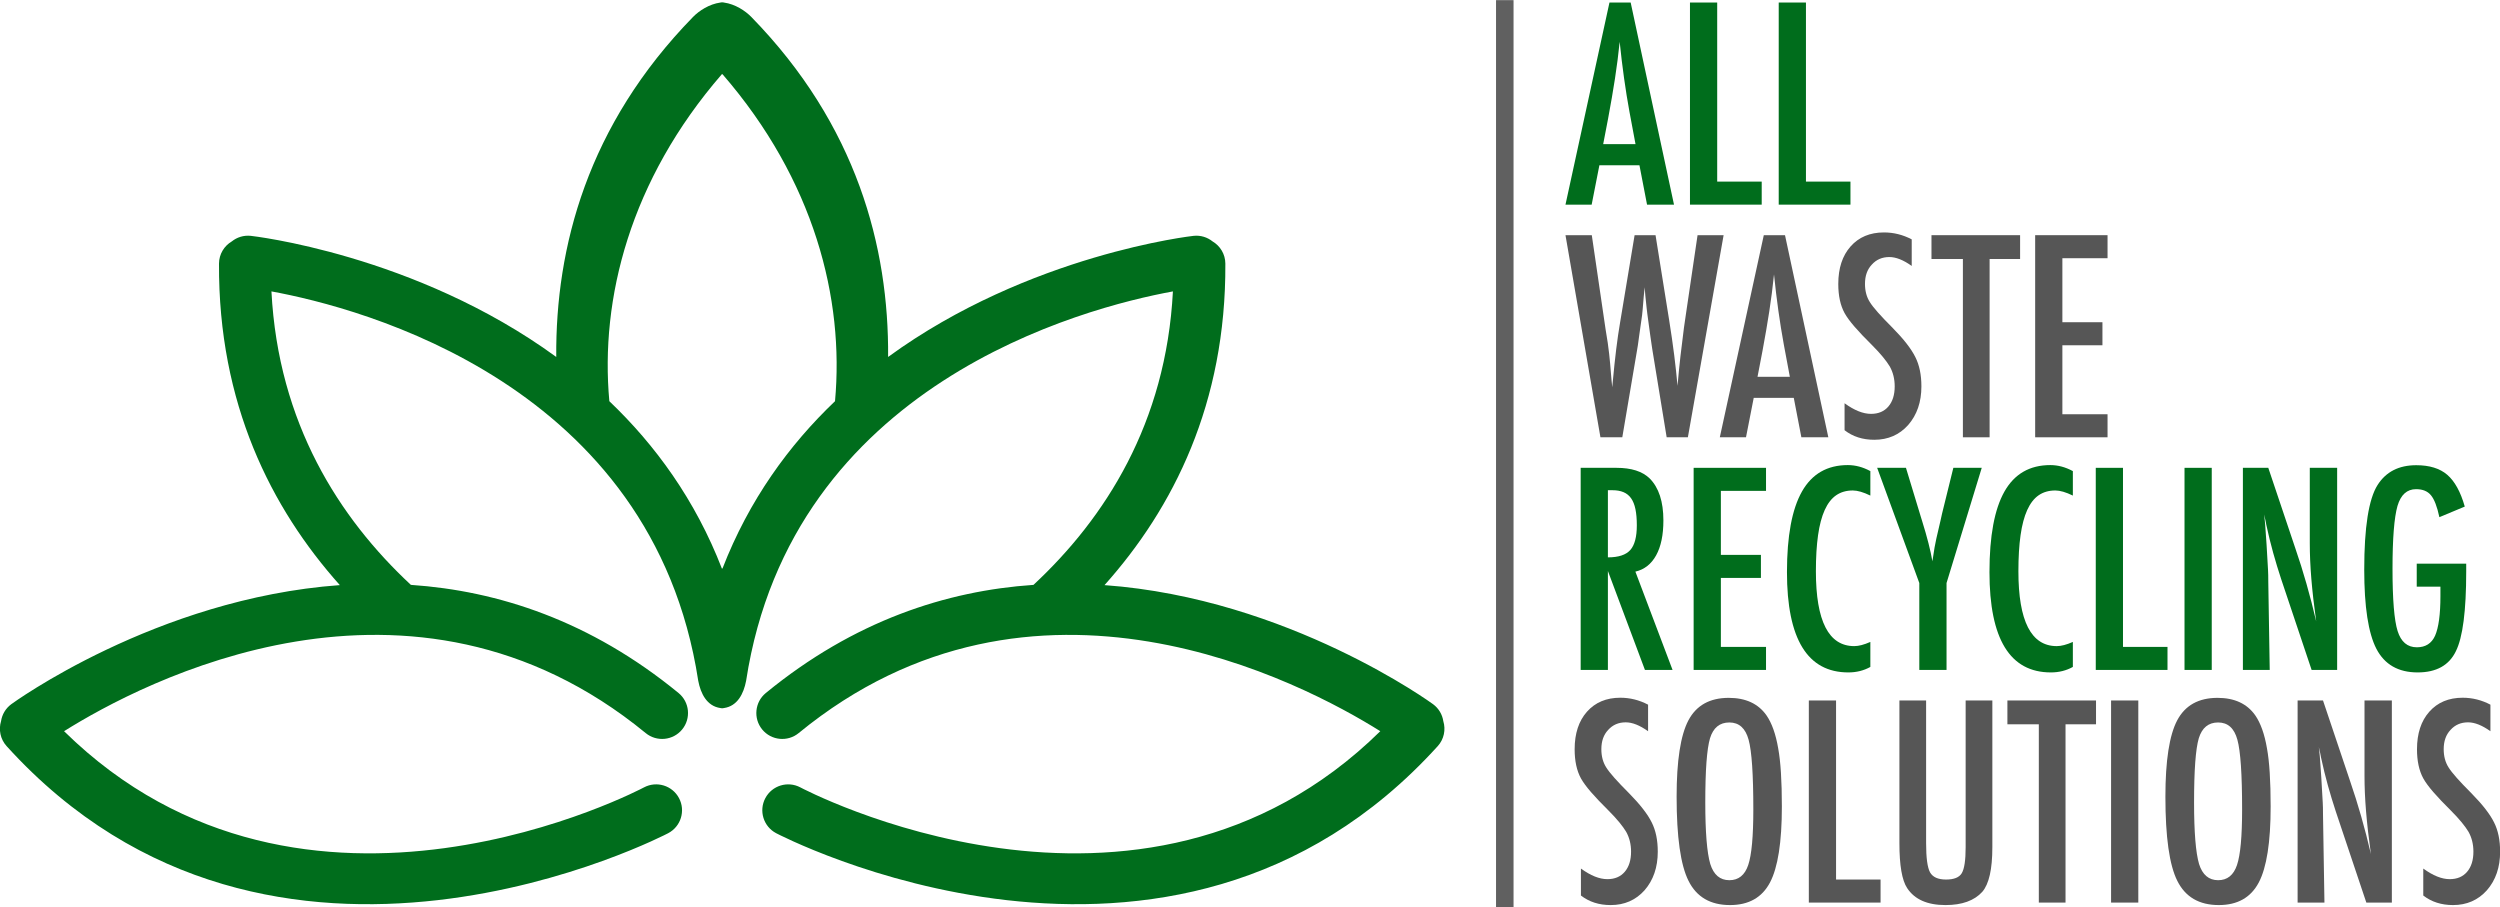 <?xml version="1.0" encoding="UTF-8" standalone="no"?>
<!DOCTYPE svg PUBLIC "-//W3C//DTD SVG 1.1//EN" "http://www.w3.org/Graphics/SVG/1.1/DTD/svg11.dtd">
<svg width="100%" height="100%" viewBox="0 0 2376 862" version="1.1" xmlns="http://www.w3.org/2000/svg" xmlns:xlink="http://www.w3.org/1999/xlink" xml:space="preserve" xmlns:serif="http://www.serif.com/" style="fill-rule:evenodd;clip-rule:evenodd;stroke-linejoin:round;stroke-miterlimit:2;">
    <g transform="matrix(1,0,0,1,-486.97,-811.321)">
        <g transform="matrix(0.622,0,0,0.622,69.364,495.761)">
            <path d="M1774.85,1589.5L1774.06,1589.51C1772.93,1589.36 1772.11,1589.2 1772.11,1589.2C1751.57,1586.22 1742.01,1567.29 1738.28,1547.55C1668.62,1093.86 1223.13,977.74 1086.15,952.586C1096.61,1153.95 1189.66,1299 1299.21,1401C1432.2,1410.03 1573.47,1455.76 1708.19,1566.24C1725.09,1580.09 1727.55,1605.05 1713.7,1621.94C1699.85,1638.84 1674.88,1641.3 1657.99,1627.45C1298.67,1332.79 887.909,1550.16 769.271,1624.58C1137.46,1986.7 1655.43,1710.42 1655.43,1710.42C1674.73,1700.19 1698.71,1707.57 1708.93,1726.87C1719.16,1746.18 1711.79,1770.15 1692.48,1780.38C1692.48,1780.38 1089.69,2097.65 681.513,1647.42C671.797,1636.7 669.053,1622.1 673.005,1609.19C674.536,1599.19 679.873,1589.77 688.658,1583.3C688.658,1583.3 909.376,1421.69 1190.66,1401.37C1085.55,1283.75 1004.87,1123.79 1006.02,910.134C1006.1,895.669 1013.94,883.048 1025.57,876.204C1033.46,869.864 1043.76,866.524 1054.61,867.692C1054.61,867.692 1305.56,895.362 1521.33,1052.75C1520.06,884.981 1569.04,698.465 1730.33,533.232C1739.49,523.854 1754.94,513.608 1772.11,511.225C1772.11,511.225 1773.38,510.903 1774.54,510.91C1774.65,510.91 1774.76,510.914 1774.88,510.919L1774.88,510.924C1774.98,510.919 1775.08,510.916 1775.18,510.916C1776.34,510.909 1777.61,511.231 1777.61,511.231C1794.78,513.614 1810.24,523.86 1819.39,533.238C1980.68,698.471 2029.66,884.987 2028.4,1052.76C2244.17,895.368 2495.12,867.698 2495.12,867.698C2505.96,866.53 2516.26,869.87 2524.15,876.21C2535.78,883.054 2543.63,895.675 2543.7,910.14C2544.85,1123.79 2464.18,1283.76 2359.06,1401.38C2640.35,1421.7 2861.07,1583.31 2861.07,1583.31C2869.85,1589.77 2875.19,1599.2 2876.72,1609.2C2880.67,1622.1 2877.93,1636.71 2868.21,1647.42C2460.03,2097.66 1857.24,1780.38 1857.24,1780.38C1837.93,1770.16 1830.56,1746.18 1840.79,1726.88C1851.02,1707.57 1874.99,1700.2 1894.3,1710.43C1894.3,1710.43 2412.26,1986.7 2780.45,1624.58C2661.82,1550.17 2251.05,1332.8 1891.73,1627.46C1874.84,1641.31 1849.88,1638.84 1836.02,1621.95C1822.17,1605.06 1824.64,1580.09 1841.53,1566.24C1976.25,1455.76 2117.53,1410.03 2250.52,1401.01C2360.07,1299.01 2453.11,1153.96 2463.57,952.592C2326.59,977.746 1881.1,1093.86 1811.44,1547.56C1807.71,1567.29 1798.15,1586.23 1777.61,1589.2C1777.61,1589.2 1776.79,1589.37 1775.66,1589.51L1774.85,1589.51L1774.85,1589.5ZM1774.85,620.867C1774.75,620.75 1774.64,620.633 1774.54,620.516C1633.88,782.75 1588.17,964.035 1602.44,1120.35C1672.45,1187.1 1733.79,1271.02 1774.54,1376.36C1774.64,1376.1 1774.75,1375.84 1774.85,1375.58L1774.85,1375.51C1774.85,1375.52 1774.86,1375.53 1774.86,1375.54C1774.87,1375.53 1774.87,1375.52 1774.88,1375.5L1774.88,1375.58C1774.98,1375.84 1775.08,1376.11 1775.18,1376.37C1815.94,1271.02 1877.28,1187.1 1947.28,1120.35C1961.55,964.041 1915.84,782.756 1775.18,620.522C1775.08,620.639 1774.98,620.756 1774.88,620.873L1774.88,620.9C1774.87,620.895 1774.87,620.891 1774.87,620.887C1774.86,620.893 1774.85,620.899 1774.85,620.906L1774.85,620.867Z" style="fill:rgb(0,109,28);"/>
        </g>
        <g transform="matrix(0.852,0,0,0.871,363.295,216.793)">
            <g transform="matrix(1.023,0,0,1.579,53.969,-782.95)">
                <rect x="1720.43" y="928.249" width="19.099" height="626.838" style="fill:rgb(96,96,96);"/>
            </g>
        </g>
        <g transform="matrix(0.588,0,0,0.588,792.601,313.325)">
            <path d="M2081.64,851.025L2115.92,851.025L2185.95,1177.7L2142.37,1177.7L2130.1,1114.02L2065.35,1114.02L2052.87,1177.7L2010.55,1177.7L2081.64,851.025ZM2123.75,1079.95L2114.01,1027.9C2107.53,992.5 2102.24,954.698 2098.15,914.498C2096.17,934.104 2093.63,953.958 2090.53,974.057C2087.43,994.157 2083.76,1015.49 2079.53,1038.06L2071.49,1079.95L2123.75,1079.95Z" style="fill:rgb(0,109,28);fill-rule:nonzero;"/>
        </g>
        <g transform="matrix(0.588,0,0,0.588,792.601,313.325)">
            <path d="M2211.76,851.025L2255.77,851.025L2255.77,1140.46L2327.71,1140.46L2327.71,1177.7L2211.76,1177.7L2211.76,851.025Z" style="fill:rgb(0,109,28);fill-rule:nonzero;"/>
        </g>
        <g transform="matrix(0.588,0,0,0.588,792.601,313.325)">
            <path d="M2355.21,851.025L2399.22,851.025L2399.22,1140.46L2471.16,1140.46L2471.16,1177.7L2355.21,1177.7L2355.21,851.025Z" style="fill:rgb(0,109,28);fill-rule:nonzero;"/>
        </g>
        <g transform="matrix(0.588,0,0,0.588,792.601,272.182)">
            <path d="M2010.55,1297.03L2053.08,1297.03L2075.3,1448.73L2078.89,1471.16C2080.59,1483.29 2081.86,1494.36 2082.7,1504.38L2085.03,1532.09C2085.17,1532.8 2085.31,1534.07 2085.45,1535.9C2085.59,1537.74 2085.8,1540.06 2086.09,1542.88L2087.14,1532.31C2088.84,1513.83 2090.64,1496.83 2092.54,1481.32C2094.44,1465.8 2096.52,1451.48 2098.78,1438.37L2122.27,1297.03L2156.12,1297.03L2178.12,1434.35C2181.37,1454.66 2184.08,1473.49 2186.27,1490.84C2188.45,1508.19 2190.25,1524.76 2191.66,1540.56C2193.07,1523.91 2194.66,1507.83 2196.42,1492.32C2198.19,1476.8 2200.06,1461.57 2202.03,1446.62L2205.2,1424.82L2224.03,1297.03L2266.14,1297.03L2208.38,1623.71L2174.1,1623.71L2151.04,1482.59C2150.9,1482.02 2150.55,1479.69 2149.98,1475.6C2149.42,1471.51 2148.57,1465.66 2147.44,1458.04L2143,1425.46C2142.72,1422.92 2142.26,1419.11 2141.63,1414.03C2140.99,1408.96 2140.32,1402.54 2139.62,1394.78L2138.56,1381.24C2138.28,1384.48 2137.99,1387.31 2137.71,1389.7C2137.43,1392.1 2137.22,1394.08 2137.08,1395.63C2136.37,1404.94 2135.77,1412.16 2135.28,1417.31C2134.78,1422.46 2134.47,1425.6 2134.33,1426.73L2129.88,1458.04C2128.9,1465.24 2128.12,1470.88 2127.56,1474.97C2126.99,1479.06 2126.57,1481.6 2126.29,1482.59L2102.38,1623.71L2067.04,1623.71L2010.55,1297.03Z" style="fill:rgb(86,86,86);fill-rule:nonzero;"/>
        </g>
        <g transform="matrix(0.588,0,0,0.588,792.601,272.182)">
            <path d="M2331.09,1297.03L2365.37,1297.03L2435.4,1623.71L2391.82,1623.71L2379.55,1560.02L2314.8,1560.02L2302.32,1623.71L2260,1623.71L2331.09,1297.03ZM2373.2,1525.96L2363.47,1473.91C2356.98,1438.51 2351.69,1400.7 2347.6,1360.51C2345.62,1380.11 2343.08,1399.96 2339.98,1420.06C2336.88,1440.16 2333.21,1461.5 2328.98,1484.07L2320.94,1525.96L2373.2,1525.96Z" style="fill:rgb(86,86,86);fill-rule:nonzero;"/>
        </g>
        <g transform="matrix(0.588,0,0,0.588,792.601,272.182)">
            <path d="M2570.18,1303.8L2570.18,1346.75C2556.78,1337.16 2544.72,1332.37 2534,1332.37C2522.43,1332.37 2512.98,1336.45 2505.65,1344.64C2498.31,1352.39 2494.64,1362.76 2494.64,1375.74C2494.64,1387.16 2497.25,1396.97 2502.47,1405.15C2505.15,1409.52 2509.56,1415.16 2515.7,1422.07C2521.83,1428.99 2529.76,1437.31 2539.5,1447.04C2557.41,1465.24 2569.61,1480.96 2576.1,1494.22C2582.59,1507.06 2585.83,1522.79 2585.83,1541.4C2585.83,1566.65 2578.71,1587.46 2564.46,1603.82C2550.22,1619.76 2531.95,1627.73 2509.67,1627.73C2490.91,1627.73 2474.9,1622.58 2461.64,1612.28L2461.64,1568.7C2477.29,1580.12 2491.54,1585.84 2504.38,1585.84C2516.37,1585.84 2525.74,1581.85 2532.52,1573.88C2539.29,1565.91 2542.67,1555.09 2542.67,1541.4C2542.67,1529.56 2540.06,1518.91 2534.84,1509.46C2532.16,1504.94 2528.43,1499.76 2523.63,1493.9C2518.83,1488.05 2512.84,1481.53 2505.65,1474.33C2494.5,1463.33 2485.26,1453.6 2477.93,1445.14C2470.59,1436.67 2465.16,1429.27 2461.64,1422.92C2454.87,1410.51 2451.48,1394.85 2451.48,1375.95C2451.48,1350.42 2458.11,1330.18 2471.37,1315.23C2484.77,1300.13 2502.75,1292.59 2525.32,1292.59C2540.98,1292.59 2555.93,1296.33 2570.18,1303.8Z" style="fill:rgb(86,86,86);fill-rule:nonzero;"/>
        </g>
        <g transform="matrix(0.588,0,0,0.588,792.601,272.182)">
            <path d="M2602.12,1297.03L2745.36,1297.03L2745.36,1335.54L2696.07,1335.54L2696.07,1623.71L2652.9,1623.71L2652.9,1335.54L2602.12,1335.54L2602.12,1297.03Z" style="fill:rgb(86,86,86);fill-rule:nonzero;"/>
        </g>
        <g transform="matrix(0.588,0,0,0.588,792.601,272.182)">
            <path d="M2769.7,1297.03L2886.7,1297.03L2886.7,1334.27L2813.7,1334.27L2813.7,1437.73L2878.45,1437.73L2878.45,1474.97L2813.7,1474.97L2813.7,1586.47L2886.7,1586.47L2886.7,1623.71L2769.7,1623.71L2769.7,1297.03Z" style="fill:rgb(86,86,86);fill-rule:nonzero;"/>
        </g>
        <g transform="matrix(0.588,0,0,0.588,792.601,231.038)">
            <path d="M2035.1,1743.04L2093.07,1743.04C2117.05,1743.04 2134.89,1748.75 2146.6,1760.17C2161.41,1774.99 2168.81,1797.62 2168.81,1828.09C2168.81,1851.51 2164.9,1870.3 2157.07,1884.48C2149.24,1898.65 2138.06,1907.43 2123.54,1910.82L2183.62,2069.71L2138.98,2069.71L2079.1,1909.76L2079.1,2069.71L2035.1,2069.71L2035.1,1743.04ZM2079.1,1887.76C2096.17,1887.76 2108.23,1883.81 2115.28,1875.91C2122.34,1868.01 2125.86,1854.68 2125.86,1835.92C2125.86,1825.77 2125.12,1817.09 2123.64,1809.9C2122.16,1802.7 2119.83,1796.85 2116.66,1792.34C2113.49,1787.82 2109.39,1784.51 2104.39,1782.39C2099.38,1780.28 2093.42,1779.22 2086.51,1779.22L2079.1,1779.22L2079.1,1887.76Z" style="fill:rgb(0,109,28);fill-rule:nonzero;"/>
        </g>
        <g transform="matrix(0.588,0,0,0.588,792.601,231.038)">
            <path d="M2217.69,1743.04L2334.69,1743.04L2334.69,1780.28L2261.7,1780.28L2261.7,1883.74L2326.44,1883.74L2326.44,1920.98L2261.7,1920.98L2261.7,2032.48L2334.69,2032.48L2334.69,2069.71L2217.69,2069.71L2217.69,1743.04Z" style="fill:rgb(0,109,28);fill-rule:nonzero;"/>
        </g>
        <g transform="matrix(0.588,0,0,0.588,792.601,231.038)">
            <path d="M2503.32,1748.33L2503.32,1787.89C2492.03,1782.39 2482.58,1779.64 2474.97,1779.64C2464.53,1779.64 2455.57,1782.22 2448.1,1787.36C2440.62,1792.51 2434.45,1800.45 2429.58,1811.17C2424.72,1821.89 2421.12,1835.46 2418.79,1851.89C2416.47,1868.33 2415.3,1887.76 2415.3,1910.18C2415.3,1990.87 2435.97,2031.21 2477.29,2031.21C2484.49,2031.21 2493.16,2028.95 2503.32,2024.44L2503.32,2064.85C2492.74,2070.77 2480.89,2073.73 2467.77,2073.73C2401.62,2073.73 2368.54,2019.71 2368.54,1911.66C2368.54,1853.27 2376.62,1809.83 2392.77,1781.33C2408.92,1752.84 2433.64,1738.6 2466.93,1738.6C2479.2,1738.6 2491.33,1741.84 2503.32,1748.33Z" style="fill:rgb(0,109,28);fill-rule:nonzero;"/>
        </g>
        <g transform="matrix(0.588,0,0,0.588,792.601,231.038)">
            <path d="M2514.32,1743.04L2560.87,1743.04L2582.45,1814.13C2583.15,1816.24 2583.86,1818.57 2584.56,1821.11C2585.27,1823.65 2586.12,1826.4 2587.1,1829.36C2595.14,1855.03 2600.64,1876.61 2603.61,1894.1C2606.14,1876.61 2608.26,1864.41 2609.95,1857.5L2616.72,1828.3L2619.26,1816.88L2637.46,1743.04L2683.37,1743.04L2626.46,1929.23L2626.46,2069.71L2582.45,2069.71L2582.45,1929.23L2514.32,1743.04Z" style="fill:rgb(0,109,28);fill-rule:nonzero;"/>
        </g>
        <g transform="matrix(0.588,0,0,0.588,792.601,231.038)">
            <path d="M2830.63,1748.33L2830.63,1787.89C2819.35,1782.39 2809.89,1779.64 2802.28,1779.64C2791.84,1779.64 2782.88,1782.22 2775.41,1787.36C2767.93,1792.51 2761.76,1800.45 2756.89,1811.17C2752.03,1821.89 2748.43,1835.46 2746.1,1851.89C2743.78,1868.33 2742.61,1887.76 2742.61,1910.18C2742.61,1990.87 2763.28,2031.21 2804.61,2031.21C2811.8,2031.21 2820.47,2028.95 2830.63,2024.44L2830.63,2064.85C2820.05,2070.77 2808.2,2073.73 2795.08,2073.73C2728.93,2073.73 2695.85,2019.71 2695.85,1911.66C2695.85,1853.27 2703.93,1809.83 2720.08,1781.33C2736.23,1752.84 2760.95,1738.6 2794.24,1738.6C2806.51,1738.6 2818.64,1741.84 2830.63,1748.33Z" style="fill:rgb(0,109,28);fill-rule:nonzero;"/>
        </g>
        <g transform="matrix(0.588,0,0,0.588,792.601,231.038)">
            <path d="M2867.66,1743.04L2911.66,1743.04L2911.66,2032.48L2983.6,2032.48L2983.6,2069.71L2867.66,2069.71L2867.66,1743.04Z" style="fill:rgb(0,109,28);fill-rule:nonzero;"/>
        </g>
        <g transform="matrix(0.588,0,0,0.588,792.601,231.038)">
            <rect x="3011.11" y="1743.04" width="44.008" height="326.676" style="fill:rgb(0,109,28);fill-rule:nonzero;"/>
        </g>
        <g transform="matrix(0.588,0,0,0.588,792.601,231.038)">
            <path d="M3105.47,1743.04L3146.51,1743.04L3190.31,1873.37C3203.01,1910.18 3214.22,1949.47 3223.95,1991.22C3220.43,1965.97 3217.82,1943.12 3216.12,1922.67C3214.43,1902.22 3213.59,1882.96 3213.59,1864.91L3213.59,1743.04L3257.81,1743.04L3257.81,2069.71L3216.55,2069.71L3167.25,1922.67C3162.74,1908.99 3158.47,1894.95 3154.45,1880.56C3150.43,1866.18 3146.73,1851.08 3143.34,1835.29C3143.06,1833.31 3142.6,1830.91 3141.97,1828.09C3141.33,1825.27 3140.59,1822.03 3139.74,1818.36C3140.17,1822.03 3140.52,1825.16 3140.8,1827.78C3141.09,1830.38 3141.3,1832.61 3141.44,1834.44L3143.76,1867.66L3146.09,1908.07C3146.23,1910.33 3146.34,1913.08 3146.41,1916.32C3146.48,1919.56 3146.51,1923.23 3146.51,1927.32L3148.84,2069.71L3105.47,2069.71L3105.47,1743.04Z" style="fill:rgb(0,109,28);fill-rule:nonzero;"/>
        </g>
        <g transform="matrix(0.588,0,0,0.588,792.601,231.038)">
            <path d="M3386.45,1897.91L3466.42,1897.91L3466.42,1910.61C3466.42,1974.22 3460.85,2017.17 3449.71,2039.46C3438.7,2062.31 3418.11,2073.73 3387.93,2073.73C3356.75,2073.73 3334.54,2061.04 3321.28,2035.65C3308.16,2010.26 3301.6,1967.59 3301.6,1907.64C3301.6,1839.09 3308.8,1793.46 3323.18,1770.75C3336.72,1749.46 3357.53,1738.81 3385.6,1738.81C3407.04,1738.81 3423.75,1743.95 3435.74,1754.25C3447.87,1764.69 3457.32,1781.83 3464.09,1805.66L3423.05,1822.8C3421.21,1814.2 3419.17,1806.97 3416.91,1801.12C3414.66,1795.26 3412.19,1790.71 3409.51,1787.47C3404.15,1780.84 3396.11,1777.53 3385.39,1777.53C3370.72,1777.53 3360.7,1786.55 3355.34,1804.61C3349.98,1823.51 3347.3,1857.43 3347.3,1906.38C3347.3,1955.88 3350.05,1989.38 3355.55,2006.88C3361.06,2024.37 3371.42,2033.11 3386.66,2033.11C3400.62,2033.11 3410.42,2026.9 3416.07,2014.49C3421.85,2001.23 3424.74,1979.93 3424.74,1950.6L3424.74,1935.15L3386.45,1935.15L3386.45,1897.91Z" style="fill:rgb(0,109,28);fill-rule:nonzero;"/>
        </g>
        <g transform="matrix(0.588,0,0,0.588,792.601,189.894)">
            <path d="M2144.06,2195.82L2144.06,2238.76C2130.66,2229.17 2118.6,2224.38 2107.88,2224.38C2096.31,2224.38 2086.86,2228.47 2079.53,2236.65C2072.19,2244.41 2068.53,2254.77 2068.53,2267.75C2068.53,2279.18 2071.14,2288.98 2076.35,2297.16C2079.03,2301.53 2083.44,2307.18 2089.58,2314.09C2095.71,2321 2103.65,2329.32 2113.38,2339.05C2131.29,2357.25 2143.49,2372.98 2149.98,2386.24C2156.47,2399.07 2159.72,2414.8 2159.72,2433.42C2159.72,2458.66 2152.59,2479.47 2138.35,2495.83C2124.1,2511.77 2105.83,2519.74 2083.55,2519.74C2064.79,2519.74 2048.78,2514.59 2035.52,2504.3L2035.52,2460.71C2051.18,2472.14 2065.42,2477.85 2078.26,2477.85C2090.25,2477.85 2099.63,2473.86 2106.4,2465.89C2113.17,2457.92 2116.55,2447.1 2116.55,2433.42C2116.55,2421.57 2113.94,2410.92 2108.72,2401.47C2106.05,2396.95 2102.31,2391.77 2097.51,2385.92C2092.72,2380.06 2086.72,2373.54 2079.53,2366.35C2068.38,2355.34 2059.14,2345.61 2051.81,2337.15C2044.48,2328.69 2039.05,2321.28 2035.52,2314.93C2028.75,2302.52 2025.36,2286.86 2025.36,2267.96C2025.36,2242.43 2031.99,2222.19 2045.25,2207.24C2058.65,2192.15 2076.64,2184.6 2099.2,2184.6C2114.86,2184.6 2129.81,2188.34 2144.06,2195.82Z" style="fill:rgb(86,86,86);fill-rule:nonzero;"/>
        </g>
        <g transform="matrix(0.588,0,0,0.588,792.601,189.894)">
            <path d="M2360.29,2360.42C2360.29,2418.11 2353.87,2459.09 2341.04,2483.35C2328.2,2507.61 2306.69,2519.74 2276.51,2519.74C2244.77,2519.74 2222.41,2506.69 2209.44,2480.6C2196.6,2455.07 2190.18,2409.72 2190.18,2344.55C2190.18,2286.44 2196.53,2245.32 2209.22,2221.2C2222.06,2196.94 2243.78,2184.81 2274.39,2184.81C2301.76,2184.81 2322.07,2194.19 2335.33,2212.95C2344.07,2225.51 2350.42,2243.35 2354.37,2266.48C2358.32,2287.92 2360.29,2319.24 2360.29,2360.42ZM2314.17,2365.08C2314.17,2308.51 2311.63,2270.99 2306.55,2252.52C2301.47,2233.9 2291.11,2224.59 2275.45,2224.59C2259.79,2224.59 2249.35,2233.12 2244.14,2250.19C2239.06,2267.4 2236.52,2301.96 2236.52,2353.86C2236.52,2401.68 2239.2,2434.83 2244.56,2453.3C2250.06,2470.8 2260.36,2479.54 2275.45,2479.54C2290.26,2479.54 2300.41,2471.36 2305.92,2455C2311.42,2438.78 2314.17,2408.8 2314.17,2365.08Z" style="fill:rgb(86,86,86);fill-rule:nonzero;"/>
        </g>
        <g transform="matrix(0.588,0,0,0.588,792.601,189.894)">
            <path d="M2403.88,2189.04L2447.89,2189.04L2447.89,2478.48L2519.82,2478.48L2519.82,2515.72L2403.88,2515.72L2403.88,2189.04Z" style="fill:rgb(86,86,86);fill-rule:nonzero;"/>
        </g>
        <g transform="matrix(0.588,0,0,0.588,792.601,189.894)">
            <path d="M2550.29,2189.04L2593.45,2189.04L2593.45,2419.88C2593.45,2443.43 2595.57,2459.09 2599.8,2466.85C2604.17,2474.6 2612.78,2478.48 2625.61,2478.48C2638.45,2478.48 2646.91,2475.1 2651,2468.33C2655.23,2461.42 2657.35,2447.38 2657.35,2426.22L2657.35,2189.04L2700.51,2189.04L2700.51,2426.22C2700.51,2461.77 2695.08,2485.82 2684.22,2498.37C2671.24,2512.62 2651.42,2519.74 2624.76,2519.74C2595.43,2519.74 2574.76,2510.57 2562.77,2492.24C2554.45,2479.68 2550.29,2455.56 2550.29,2419.88L2550.29,2189.04Z" style="fill:rgb(86,86,86);fill-rule:nonzero;"/>
        </g>
        <g transform="matrix(0.588,0,0,0.588,792.601,189.894)">
            <path d="M2724.84,2189.04L2868.08,2189.04L2868.08,2227.55L2818.78,2227.55L2818.78,2515.72L2775.62,2515.72L2775.62,2227.55L2724.84,2227.55L2724.84,2189.04Z" style="fill:rgb(86,86,86);fill-rule:nonzero;"/>
        </g>
        <g transform="matrix(0.588,0,0,0.588,792.601,189.894)">
            <rect x="2892.41" y="2189.04" width="44.008" height="326.676" style="fill:rgb(86,86,86);fill-rule:nonzero;"/>
        </g>
        <g transform="matrix(0.588,0,0,0.588,792.601,189.894)">
            <path d="M3150.32,2360.42C3150.32,2418.11 3143.91,2459.09 3131.07,2483.35C3118.23,2507.61 3096.72,2519.74 3066.54,2519.74C3034.8,2519.74 3012.45,2506.69 2999.47,2480.6C2986.63,2455.07 2980.22,2409.72 2980.22,2344.55C2980.22,2286.44 2986.56,2245.32 2999.26,2221.2C3012.09,2196.94 3033.82,2184.81 3064.42,2184.81C3091.79,2184.81 3112.1,2194.19 3125.36,2212.95C3134.1,2225.51 3140.45,2243.35 3144.4,2266.48C3148.35,2287.92 3150.32,2319.24 3150.32,2360.42ZM3104.2,2365.08C3104.2,2308.51 3101.66,2270.99 3096.58,2252.52C3091.51,2233.9 3081.14,2224.59 3065.48,2224.59C3049.82,2224.59 3039.39,2233.12 3034.17,2250.19C3029.09,2267.4 3026.55,2301.96 3026.55,2353.86C3026.55,2401.68 3029.23,2434.83 3034.59,2453.3C3040.09,2470.8 3050.39,2479.54 3065.48,2479.54C3080.29,2479.54 3090.45,2471.36 3095.95,2455C3101.45,2438.78 3104.2,2408.8 3104.2,2365.08Z" style="fill:rgb(86,86,86);fill-rule:nonzero;"/>
        </g>
        <g transform="matrix(0.588,0,0,0.588,792.601,189.894)">
            <path d="M3193.91,2189.04L3234.95,2189.04L3278.75,2319.38C3291.45,2356.19 3302.66,2395.47 3312.39,2437.22C3308.87,2411.98 3306.26,2389.13 3304.56,2368.67C3302.87,2348.22 3302.03,2328.97 3302.03,2310.91L3302.03,2189.04L3346.24,2189.04L3346.24,2515.72L3304.99,2515.72L3255.69,2368.67C3251.18,2354.99 3246.91,2340.96 3242.89,2326.57C3238.87,2312.18 3235.17,2297.09 3231.78,2281.29C3231.5,2279.32 3231.04,2276.92 3230.41,2274.1C3229.77,2271.28 3229.03,2268.03 3228.18,2264.37C3228.61,2268.03 3228.96,2271.17 3229.24,2273.78C3229.52,2276.39 3229.74,2278.61 3229.88,2280.45L3232.2,2313.66L3234.53,2354.08C3234.67,2356.33 3234.78,2359.08 3234.85,2362.33C3234.92,2365.57 3234.95,2369.24 3234.95,2373.33L3237.28,2515.72L3193.91,2515.72L3193.91,2189.04Z" style="fill:rgb(86,86,86);fill-rule:nonzero;"/>
        </g>
        <g transform="matrix(0.588,0,0,0.588,792.601,189.894)">
            <path d="M3505.56,2195.82L3505.56,2238.76C3492.16,2229.17 3480.1,2224.38 3469.38,2224.38C3457.82,2224.38 3448.37,2228.47 3441.03,2236.65C3433.7,2244.41 3430.03,2254.77 3430.03,2267.75C3430.03,2279.18 3432.64,2288.98 3437.86,2297.16C3440.54,2301.53 3444.95,2307.18 3451.08,2314.09C3457.22,2321 3465.15,2329.32 3474.88,2339.05C3492.8,2357.25 3505,2372.98 3511.49,2386.24C3517.98,2399.07 3521.22,2414.8 3521.22,2433.42C3521.22,2458.66 3514.1,2479.47 3499.85,2495.83C3485.6,2511.77 3467.34,2519.74 3445.05,2519.74C3426.29,2519.74 3410.28,2514.59 3397.02,2504.3L3397.02,2460.71C3412.68,2472.14 3426.93,2477.85 3439.76,2477.85C3451.75,2477.85 3461.13,2473.86 3467.9,2465.89C3474.67,2457.92 3478.06,2447.1 3478.06,2433.42C3478.06,2421.57 3475.45,2410.92 3470.23,2401.47C3467.55,2396.95 3463.81,2391.77 3459.02,2385.92C3454.22,2380.06 3448.23,2373.54 3441.03,2366.35C3429.89,2355.34 3420.65,2345.61 3413.32,2337.15C3405.98,2328.69 3400.55,2321.28 3397.02,2314.93C3390.25,2302.52 3386.87,2286.86 3386.87,2267.96C3386.87,2242.43 3393.5,2222.19 3406.76,2207.24C3420.16,2192.15 3438.14,2184.6 3460.71,2184.6C3476.37,2184.6 3491.32,2188.34 3505.56,2195.82Z" style="fill:rgb(86,86,86);fill-rule:nonzero;"/>
        </g>
    </g>
</svg>
